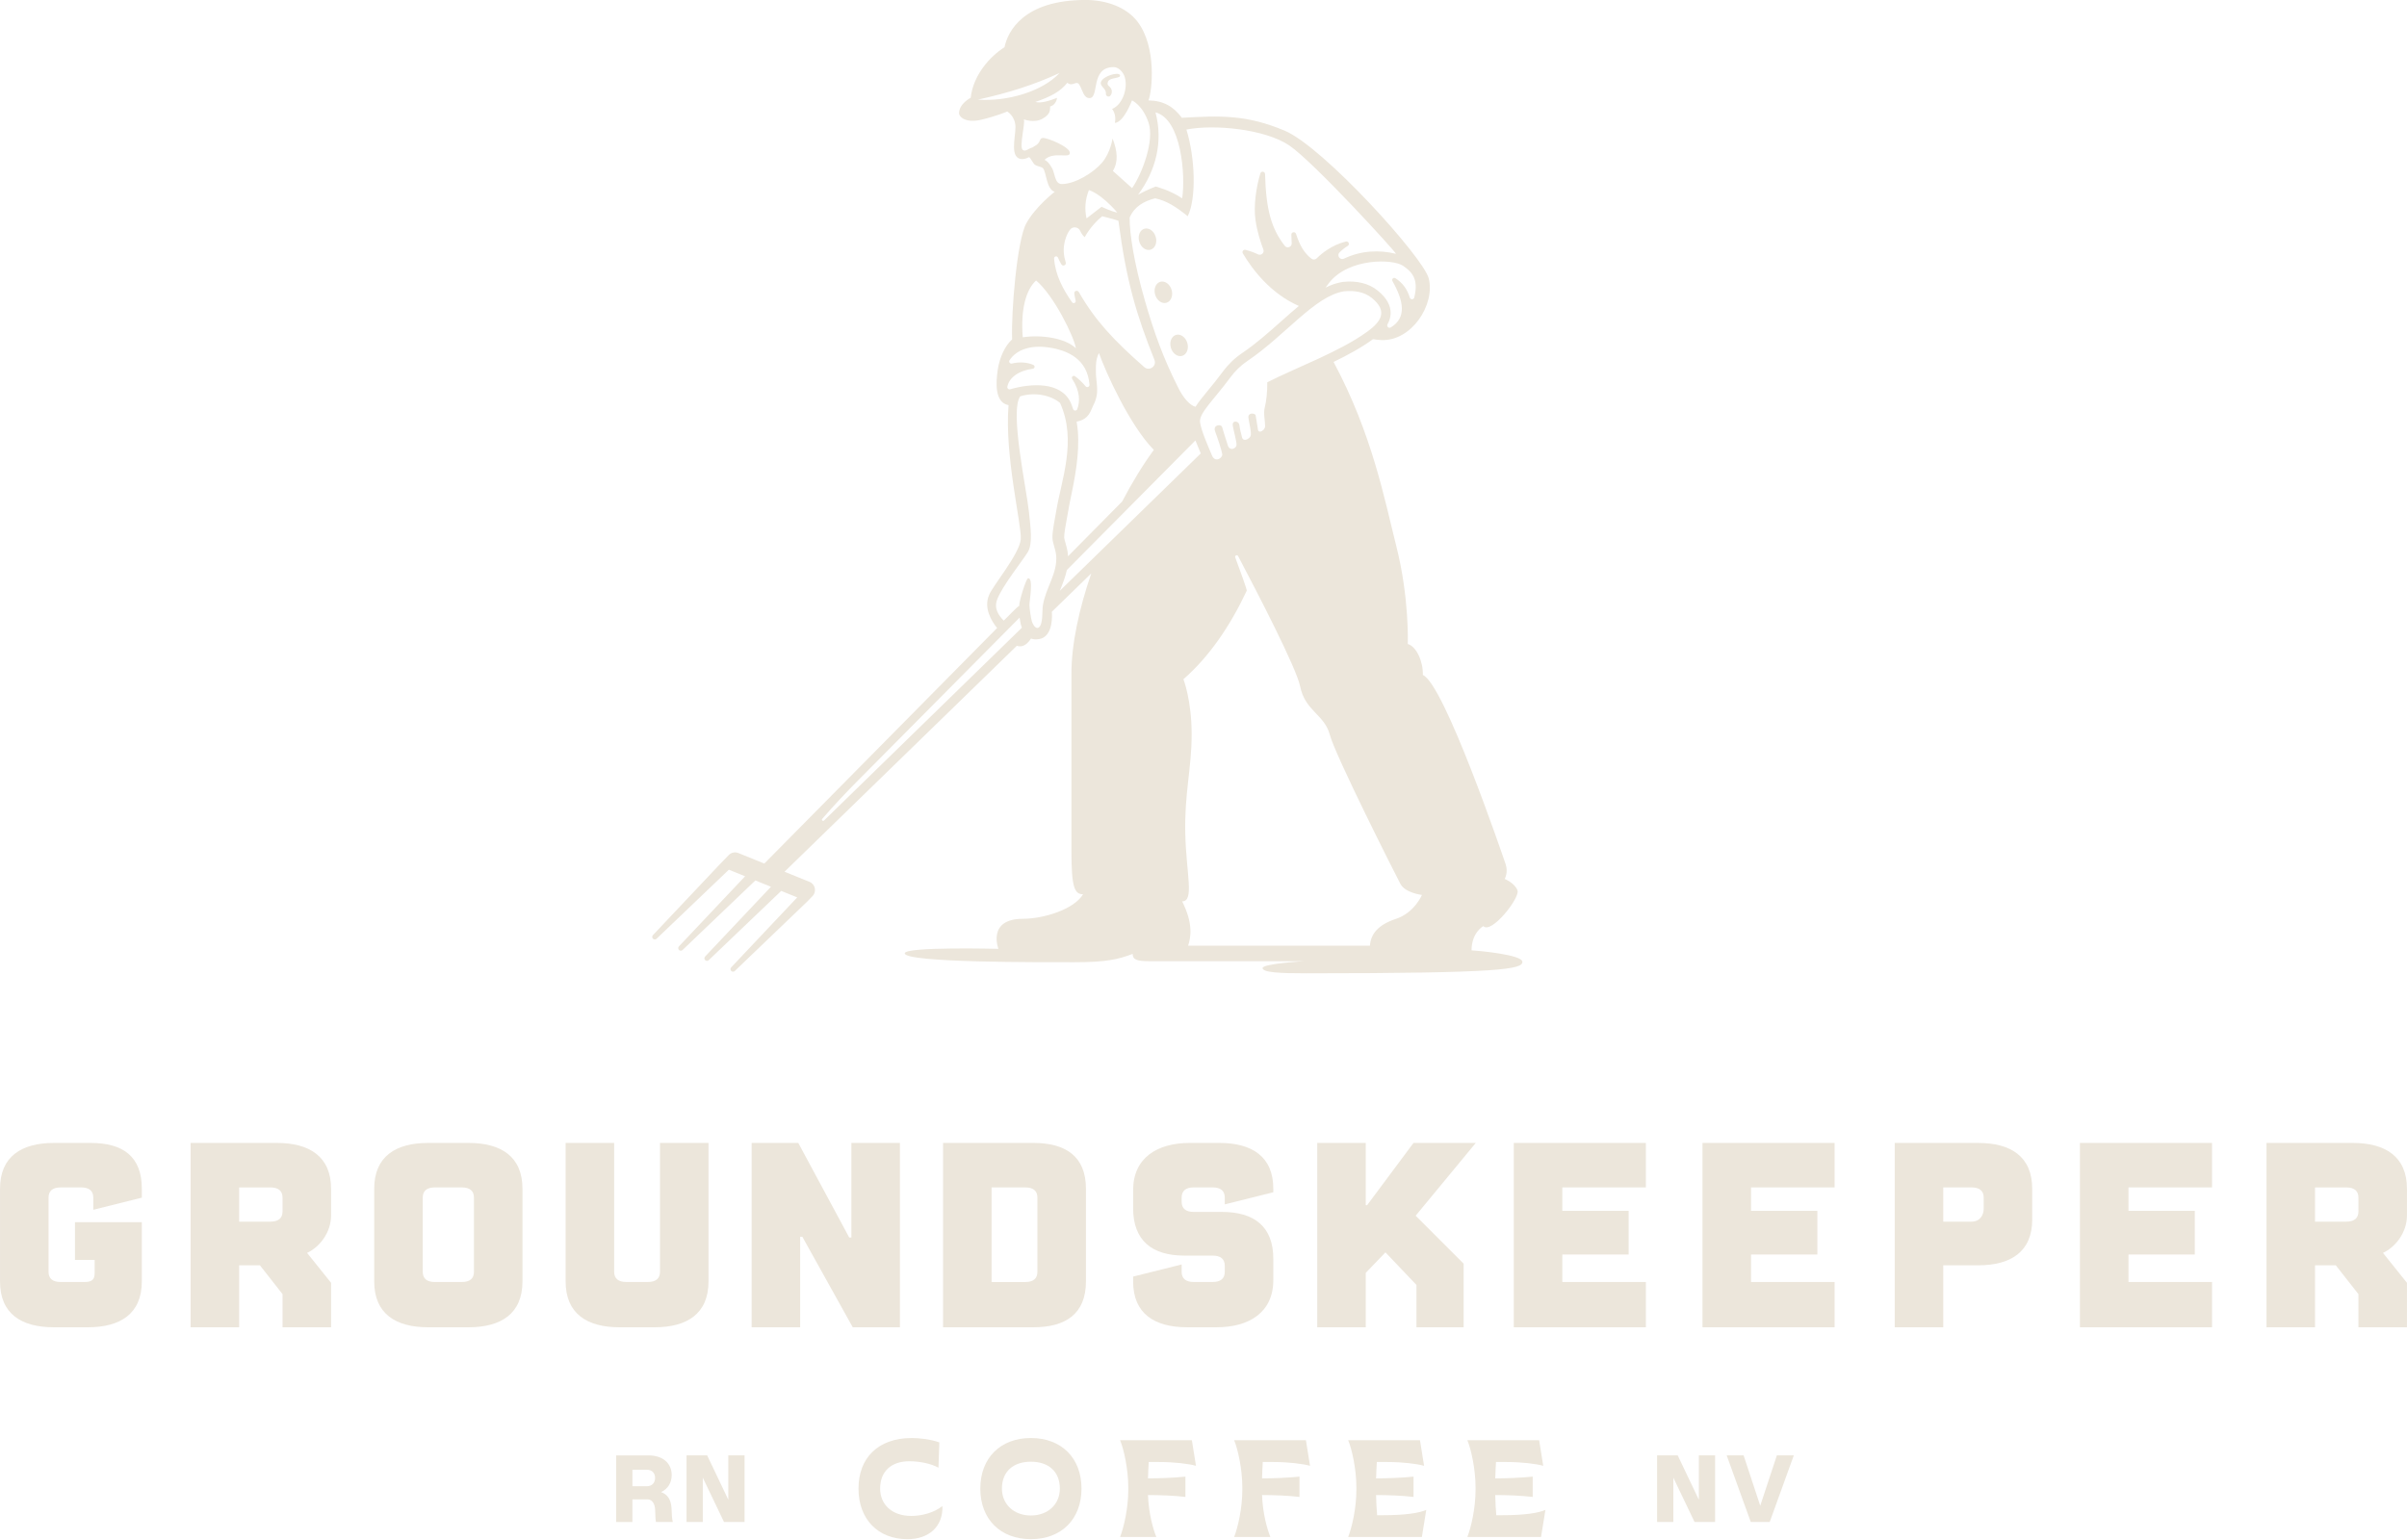<?xml version="1.0" encoding="UTF-8" standalone="no"?>
<!DOCTYPE svg PUBLIC "-//W3C//DTD SVG 1.1//EN" "http://www.w3.org/Graphics/SVG/1.1/DTD/svg11.dtd">
<svg width="100%" height="100%" viewBox="0 0 1284 822" version="1.1" xmlns="http://www.w3.org/2000/svg" xmlns:xlink="http://www.w3.org/1999/xlink" xml:space="preserve" xmlns:serif="http://www.serif.com/" style="fill-rule:evenodd;clip-rule:evenodd;stroke-linejoin:round;stroke-miterlimit:2;">
    <g id="Layer_4">
        <g>
            <g>
                <path d="M75.65,683.8C75.65,701.06 64.15,708.25 46.89,708.25L28.77,708.25C11.37,708.25 0.01,701.06 0.01,683.8L0.01,634.33C0.01,617.07 11.51,609.88 28.77,609.88L48.33,609.88C65.59,609.88 75.66,617.07 75.66,634.33L75.66,639.08L49.77,645.55L49.77,639.08C49.77,635.49 47.61,633.62 43.3,633.62L32.37,633.62C28.06,633.62 25.9,635.49 25.9,639.08L25.9,678.63C25.9,682.23 28.06,684.09 32.37,684.09L45.03,684.09C48.91,684.09 50.49,682.94 50.49,679.34L50.49,672.29L39.99,672.29L39.99,652.16L75.66,652.16L75.66,683.8L75.65,683.8Z" style="fill:rgb(236,230,219);fill-rule:nonzero;"/>
                <path d="M150.72,708.25L150.72,690.56L138.64,675.17L127.57,675.17L127.57,708.25L101.68,708.25L101.68,609.88L147.7,609.88C164.96,609.88 176.61,617.07 176.61,634.33L176.61,648.57C176.61,657.63 170.57,665.4 163.81,668.56L176.61,684.52L176.61,708.25L150.72,708.25ZM144.25,651.88C148.56,651.88 150.72,650.01 150.72,646.42L150.72,639.09C150.72,635.5 148.56,633.63 144.25,633.63L127.57,633.63L127.57,651.89L144.25,651.89L144.25,651.88Z" style="fill:rgb(236,230,219);fill-rule:nonzero;"/>
                <path d="M228.38,708.25C211.12,708.25 199.62,701.06 199.62,683.8L199.62,634.33C199.62,617.07 211.12,609.88 228.38,609.88L249.95,609.88C267.21,609.88 278.71,617.07 278.71,634.33L278.71,683.8C278.71,701.06 267.2,708.25 249.95,708.25L228.38,708.25ZM246.36,684.09C250.67,684.09 252.83,682.22 252.83,678.63L252.83,639.08C252.83,635.49 250.67,633.62 246.36,633.62L231.98,633.62C227.67,633.62 225.51,635.49 225.51,639.08L225.51,678.63C225.51,682.23 227.67,684.09 231.98,684.09L246.36,684.09Z" style="fill:rgb(236,230,219);fill-rule:nonzero;"/>
                <path d="M377.95,683.8C377.95,701.06 366.45,708.25 349.19,708.25L330.49,708.25C313.23,708.25 301.73,701.06 301.73,683.8L301.73,609.88L327.62,609.88L327.62,678.62C327.62,682.22 329.78,684.08 334.09,684.08L345.6,684.08C349.91,684.08 352.07,682.21 352.07,678.62L352.07,609.88L377.96,609.88L377.96,683.8L377.95,683.8Z" style="fill:rgb(236,230,219);fill-rule:nonzero;"/>
                <path d="M454.89,708.25L428,659.93L426.85,659.93L426.85,708.25L400.96,708.25L400.96,609.88L425.84,609.88L453.02,660.36L454.17,660.36L454.17,609.88L480.06,609.88L480.06,708.25L454.89,708.25Z" style="fill:rgb(236,230,219);fill-rule:nonzero;"/>
                <path d="M579.29,683.8C579.29,701.06 568.5,708.25 551.25,708.25L503.07,708.25L503.07,609.88L551.25,609.88C568.51,609.88 579.29,617.07 579.29,634.33L579.29,683.8ZM553.4,639.08C553.4,635.49 551.24,633.62 546.93,633.62L528.95,633.62L528.95,684.1L546.93,684.1C551.24,684.1 553.4,682.23 553.4,678.64L553.4,639.08Z" style="fill:rgb(236,230,219);fill-rule:nonzero;"/>
                <path d="M630.34,678.62C630.34,682.22 632.5,684.08 636.81,684.08L646.88,684.08C651.19,684.08 653.35,682.21 653.35,678.62L653.35,675.46C653.35,671.87 651.19,670 646.88,670L631.78,670C614.52,670 604.46,661.95 604.46,644.69L604.46,635.05C604.46,617.79 617.4,609.88 634.66,609.88L650.48,609.88C667.74,609.88 679.24,617.07 679.24,634.33L679.24,636.2L653.35,642.67L653.35,639.07C653.35,635.48 651.19,633.61 646.88,633.61L636.81,633.61C632.5,633.61 630.34,635.48 630.34,639.07L630.34,641.23C630.34,644.83 632.5,646.69 636.81,646.69L651.77,646.69C669.03,646.69 679.24,654.46 679.24,671.71L679.24,683.07C679.24,700.33 666.3,708.24 649.04,708.24L633.22,708.24C615.96,708.24 604.46,701.05 604.46,683.79L604.46,681.2L630.35,674.73L630.35,678.61L630.34,678.62Z" style="fill:rgb(236,230,219);fill-rule:nonzero;"/>
                <path d="M755.6,708.25L755.6,685.67L739.06,668.27L728.56,679.2L728.56,708.25L702.67,708.25L702.67,609.88L728.56,609.88L728.56,643.1L729.28,643.1L754.02,609.88L787.24,609.88L755.17,648.71L780.77,674.31L780.77,708.25L755.6,708.25Z" style="fill:rgb(236,230,219);fill-rule:nonzero;"/>
                <path d="M807.52,708.25L807.52,609.88L877.99,609.88L877.99,633.61L833.41,633.61L833.41,646.12L868.79,646.12L868.79,669.42L833.41,669.42L833.41,684.09L877.99,684.09L877.99,708.25L807.52,708.25Z" style="fill:rgb(236,230,219);fill-rule:nonzero;"/>
                <path d="M908.19,708.25L908.19,609.88L978.66,609.88L978.66,633.61L934.08,633.61L934.08,646.12L969.46,646.12L969.46,669.42L934.08,669.42L934.08,684.09L978.66,684.09L978.66,708.25L908.19,708.25Z" style="fill:rgb(236,230,219);fill-rule:nonzero;"/>
                <path d="M1084.08,650.73C1084.08,667.99 1072.58,675.18 1055.32,675.18L1036.62,675.18L1036.62,708.26L1010.73,708.26L1010.73,609.89L1055.31,609.89C1072.57,609.89 1084.07,617.08 1084.07,634.34L1084.07,650.74L1084.08,650.73ZM1058.19,639.08C1058.19,635.49 1056.03,633.62 1051.72,633.62L1036.62,633.62L1036.62,651.88L1051.72,651.88C1056.03,651.88 1058.19,648.57 1058.19,644.98L1058.19,639.08Z" style="fill:rgb(236,230,219);fill-rule:nonzero;"/>
                <path d="M1109.53,708.25L1109.53,609.88L1180,609.88L1180,633.61L1135.42,633.61L1135.42,646.12L1170.8,646.12L1170.8,669.42L1135.42,669.42L1135.42,684.09L1180,684.09L1180,708.25L1109.53,708.25Z" style="fill:rgb(236,230,219);fill-rule:nonzero;"/>
                <path d="M1258.09,708.25L1258.09,690.56L1246.01,675.17L1234.94,675.17L1234.94,708.25L1209.05,708.25L1209.05,609.88L1255.07,609.88C1272.33,609.88 1283.98,617.07 1283.98,634.33L1283.98,648.57C1283.98,657.63 1277.94,665.4 1271.18,668.56L1283.98,684.52L1283.98,708.25L1258.09,708.25ZM1251.62,651.88C1255.93,651.88 1258.09,650.01 1258.09,646.42L1258.09,639.09C1258.09,635.5 1255.93,633.63 1251.62,633.63L1234.94,633.63L1234.94,651.89L1251.62,651.89L1251.62,651.88Z" style="fill:rgb(236,230,219);fill-rule:nonzero;"/>
            </g>
            <g>
                <path d="M784.99,507.14C784.99,497.57 791.26,494.18 791.26,494.18C795.53,498.68 810.83,479.13 809.52,475.21C808.22,471.3 802.66,468.99 802.66,468.99C802.66,468.99 804.72,465.61 803.12,460.98C801.52,456.35 770.39,364.92 759.01,360.18C759.24,353.18 755.68,345 750.97,343.65C750.97,343.65 751.89,319.38 744.9,291.63C738.61,266.69 732.02,231.63 711.38,193.14C719.02,189.43 726.25,185.49 732.27,181.09C732.31,181.06 732.36,181.02 732.4,180.99C733.75,181.22 735.22,181.39 736.84,181.46C752.97,182.17 765.73,162.53 762.14,148.53C759.25,137.27 705.89,78.43 685.4,69.77C664.91,61.12 650.98,61.68 630.46,62.86C626.05,56.91 620.74,53.74 612.66,53.57C614.58,48.76 617.19,25.16 606.79,11.55C600.94,3.9 590.3,-0 579.15,-0.02C546.14,-0.02 537.61,16.62 535.85,25.19C528.01,30.14 519.12,40.14 517.81,52.18C517.81,52.18 511.61,55.28 511.61,60.46C511.64,62.42 515.21,65.86 523.56,63.86C531.92,61.86 537.31,59.49 537.31,59.49C537.31,59.49 541.69,62.04 541.69,67.83C541.69,73.62 538.38,84.9 545.43,84.9C545.43,84.9 547.16,84.86 548.94,83.85C549.94,84.34 550.94,87.28 552.31,88.08C553.45,88.76 555.58,88.98 556.33,89.73C558.21,91.6 558.1,100.99 562.61,102.35C562.61,102.35 552.32,110.29 547.42,119.29C542.53,128.28 539.33,166.57 539.92,181.09C536.14,184.42 533.19,190.81 532.24,197.32C531.29,203.83 530.44,214.83 538,216.19C535.8,243.43 545.12,280.24 544.52,287.7C543.88,295.65 529.41,312.78 527.65,317.44C524.58,324.42 528.97,331.49 531.89,335.12L407.72,460.8L393.88,455.19C392.11,454.47 390.07,454.9 388.74,456.28L383.34,461.86L348.31,498.99C347.63,499.7 347.89,500.87 348.81,501.22C349.32,501.42 349.9,501.29 350.28,500.89L388.81,464.08L397.47,467.59L362.19,504.98C361.51,505.69 361.77,506.86 362.69,507.21C363.2,507.41 363.78,507.28 364.16,506.88L402.95,469.81L411.27,473.18L376.15,510.4C375.47,511.11 375.73,512.28 376.65,512.63C377.16,512.83 377.74,512.7 378.12,512.3L416.74,475.4L425.28,478.86L390.06,516.18C389.38,516.89 389.64,518.06 390.56,518.41C391.07,518.6 391.65,518.47 392.03,518.08L430.66,481.04L433.43,478.18C435.75,475.79 434.91,471.81 431.82,470.56L418.5,465.16L542.44,344.58C543.56,345.03 546.84,345.75 549.97,340.74C551.16,341.18 552.6,341.31 554.38,341.01C560.38,339.98 561.54,332.16 561.11,326.43L582.13,305.98C575.63,324.88 571.55,343.75 571.55,359.33L571.55,454.14C571.55,473.35 573.15,477.19 577.75,477.19C572.97,485.27 556.61,490.28 545.72,490.28C526.37,490.28 532.6,506.32 532.6,506.32C532.6,506.32 482.64,505.03 482.64,508.7C482.64,513.8 556.03,513.45 573.16,513.45C590.29,513.45 596.64,511.89 604.21,509.01C604.21,512.13 606.59,512.91 613.16,512.91L695.57,512.91C695.57,512.91 673.52,514.21 673.52,516.57C673.52,518.93 682.79,519.37 696.73,519.37C801.68,519.37 812.11,517.12 812.11,513.26C812.11,509.4 788.27,507.28 785.03,507.12L784.99,507.14ZM729.28,177.03C714.85,187.57 691.9,195.94 676.02,203.99C676.09,209.01 675.49,214.4 674.67,217.47C673.85,220.54 674.94,225.09 674.86,227.44C674.81,228.93 673.43,230.12 672.35,230.29C671.73,230.39 671.2,230.14 671.08,229.42C670.76,227.44 669.86,221.86 669.82,221.65C669.69,221 668.54,220.56 667.53,220.71C666.6,220.85 665.78,221.5 665.97,222.96C666.36,226.01 667.33,229.03 667.27,231.89C667.24,233.24 665.76,234.46 664.46,234.67C663.62,234.8 662.85,234.51 662.6,233.54C661.97,231.08 661.47,229.33 661.14,226.86C660.95,225.51 659.76,224.81 658.8,224.96C658,225.08 657.37,225.8 657.62,227.21C658.17,230.34 659.76,235.79 659.61,237.53C659.53,238.45 658.54,239.36 657.47,239.53C656.52,239.68 655.52,239.25 655.01,237.77C653.93,234.6 652.41,229.46 651.91,227.82C651.69,227.11 650.73,226.79 649.81,226.94C648.58,227.13 647.43,228.14 648.19,230.16C649.52,233.7 651.78,240.52 652.01,242.37C652.14,243.44 650.88,244.9 649.45,245.13C648.4,245.29 647.25,244.79 646.49,242.96C644.71,238.65 640.93,230.32 640.17,225.45C639.41,220.57 647.11,213.86 656.34,201.38C658.86,197.98 661.9,194.99 665.41,192.63C685.5,179.11 701.45,157.87 716.93,155.46C722.42,154.85 727.83,155.77 731.8,159C740.51,166.08 736.73,171.62 729.31,177.04L729.28,177.03ZM754.46,158.72C754.15,159.97 752.39,160.02 752.03,158.78C750.8,154.55 748.25,150.88 744.36,148.46C743.37,147.84 742.22,148.97 742.79,149.98C748.77,160.53 750.49,169.53 741.92,174.71C741.9,174.71 741.89,174.73 741.87,174.74C740.76,175.38 739.54,174.13 740.17,173.01C741.14,171.28 741.77,169.37 741.83,167.26C741.94,162.98 739.63,158.88 734.95,155.08C730.2,151.22 723.77,149.62 716.34,150.44L716.23,150.44L716.12,150.47C713.08,150.94 710.08,152 707.1,153.48C707.72,152.6 708.41,151.68 709.18,150.69C719.85,137.53 743.07,138.15 748.4,141.8C753.03,144.96 756.92,148.66 754.44,158.72L754.46,158.72ZM687.73,77.6C700.66,86.3 745.12,134.97 744.66,135.44C735.86,133.28 726.12,133.62 716.94,138.01C714.83,139.02 712.93,136.35 714.57,134.68C715.89,133.34 717.37,132.18 718.96,131.21C720.2,130.46 719.37,128.54 717.96,128.88C710.2,130.78 704.66,135.58 702.37,137.88C701.62,138.63 700.44,138.69 699.6,138.05C695.87,135.18 693.36,131.08 691.36,124.81C690.91,123.41 688.83,123.76 688.86,125.23C688.9,126.81 688.96,128.36 689.05,129.78C689.17,131.81 686.58,132.78 685.34,131.17C678.43,122.23 675.37,112.54 674.83,92.88C674.79,91.43 672.75,91.14 672.33,92.53C670.09,99.87 668.66,109.79 669.71,117.25C670.62,123.69 672.42,129.07 673.94,133.15C674.6,134.91 672.76,136.54 671.07,135.72C669.3,134.86 667.23,134.08 664.42,133.32C663.31,133.02 662.39,134.22 662.98,135.21C668.17,143.97 677.86,156.67 692.87,163.26C689.77,165.83 686.65,168.61 683.47,171.43C676.83,177.34 669.96,183.45 662.56,188.44C658.66,191.07 655.19,194.41 652.26,198.38C649.43,202.21 646.74,205.49 644.37,208.38C641.66,211.68 639.37,214.48 637.74,217.06C635.1,216.48 631.28,212.8 628.08,206C620.59,191.07 615.67,177.62 610.65,160.12C604.79,139.72 602.54,124.37 602.6,116.12C605.04,110.31 610.2,107.29 616.25,105.82C622.48,107.2 627.35,110.36 633.59,115.38C638.27,105.89 637.56,84.21 632.88,69.13C647.82,66.2 674.8,68.89 687.72,77.59L687.73,77.6ZM630.63,105.83C623.93,101.37 616.5,99.53 616.5,99.53C616.5,99.53 611.59,101.37 607.08,103.91C616.66,91.09 620.54,75.45 616.39,59.97C630.32,63.53 632.46,93.87 630.62,105.82L630.63,105.83ZM521.65,53.16C537.51,49.71 552.17,45.09 565.23,38.93C556.18,48.77 537.24,54.35 521.65,53.16ZM561.08,89.51C560.72,88.9 560.39,88.37 560.06,87.9C559.2,86.66 558.37,85.84 557.21,85.28C562.08,80.55 570.51,84.82 570.72,81.68C570.93,78.43 558.75,73.5 556.39,73.61C554.04,73.73 555.64,76.01 551.93,77.95C551.44,78.21 551.02,78.47 550.66,78.73C548.89,79.07 546.92,81.24 545.54,79.95C543.64,78.17 546.96,66.05 546.19,63.69C546.19,63.69 551.65,65.88 556.19,63.31C560.72,60.74 560.06,58.37 560.18,56.79C562.24,56.41 563.66,54.22 563.87,52.23C559.37,53.94 555.12,55.24 552.31,54.4C560.3,51.65 565.65,48.91 569.35,44.17C572.42,46.62 574.18,42.38 575.9,45.42C577.61,48.46 578.1,52.34 581.2,52.34C586.63,52.34 581.4,35.81 594.06,35.81C596.61,35.81 598.87,38.19 599.76,40.46C602.01,46.23 599.11,55.82 593.24,58.13C593.24,58.13 595.74,61.04 594.72,65.6C599.62,65.16 603.85,53.56 603.85,53.56C603.85,53.56 609.58,56.09 612.71,65.5C615.83,74.91 609.55,92.1 603.92,100.4C602.29,98.98 593.66,91.21 593.66,91.21C596.64,86.41 596.09,80.48 593.48,73.9C593.48,73.9 592.45,81.37 587.93,86.74C583.4,92.11 573.5,98.21 566.39,98.21C562.54,98.21 562.83,92.4 561.11,89.49L561.08,89.51ZM595.99,113.39C593.43,113.11 587.62,110.35 587.62,110.35L579.61,116.54C578.49,111.55 578.86,106.52 580.87,101.43C580.87,101.43 587.08,103.03 595.99,113.39ZM564.37,137.48C564.85,138.65 565.45,139.84 566.18,141.07C566.95,142.36 568.95,141.48 568.51,140.04C567.43,136.5 566.92,132.92 568.13,128.34C568.79,125.82 569.75,123.97 570.75,122.61C572.17,120.66 575.21,120.98 576.21,123.17C576.86,124.61 577.68,125.73 578.62,126.59C578.62,126.59 581.73,120.45 587.96,115.38C588.43,115.42 596.48,117.64 596.61,117.81C600.91,150.45 606.26,168.06 615.83,192.03C617.17,195.38 613.09,198.26 610.38,195.88C594.29,181.74 584.39,171.28 575.47,155.82C574.77,154.61 572.9,155.21 573.08,156.6C573.24,157.88 573.48,159.14 573.8,160.42C574.08,161.57 572.56,162.26 571.88,161.29C567.18,154.56 562.92,146.8 562.3,137.94C562.22,136.74 563.9,136.35 564.36,137.47L564.37,137.48ZM574.34,224.97C581.1,223.77 581.87,218.89 583.03,216.68C587.02,209.12 584.47,204.83 584.59,197.51C584.64,194.66 584.44,192.15 586.21,188.38C590.01,199.04 602.69,227.02 615.5,240.07C609.66,248.04 603.93,257.44 598.62,267.59L569.72,296.84C569.7,296.47 569.68,296.09 569.65,295.71C569.45,293.49 568.88,291.49 568.37,289.72C568.08,288.7 567.72,287.44 567.69,286.91C567.59,284.9 568.44,280.34 569,277.32C569.23,276.05 569.46,274.86 569.63,273.8C570.15,270.58 570.9,266.94 571.7,263.09C574.16,251.22 576.49,237.19 574.32,224.99L574.34,224.97ZM552.69,149.66C562.26,157.7 573.02,179.87 573.93,185.85C568.25,180.35 555.48,178.5 545.58,179.98C544.38,164.93 547.38,154.53 552.69,149.67L552.69,149.66ZM537.36,206.36C538.28,201.46 543.52,197.71 550.95,196.77C552,196.64 552.25,195.23 551.3,194.77C548.17,193.28 543.67,193.01 539.81,193.99C538.76,194.26 537.94,193.1 538.54,192.2C542.23,186.61 549.71,183.98 559.43,185.41C569.68,186.91 580.1,191.64 581.18,205.28C581.27,206.44 579.84,207.03 579.1,206.13C577.51,204.19 575.46,202.25 573.46,200.76C572.52,200.06 571.32,201.21 571.96,202.2C576.28,208.85 576.12,214.4 574.64,218.35C574.26,219.38 572.78,219.33 572.44,218.29C571.98,216.91 571.47,215.46 571.15,214.8C565.84,203.49 550.05,204.51 538.82,207.73C537.97,207.97 537.19,207.23 537.35,206.36L537.36,206.36ZM439.57,437.84C438.97,438.42 438.08,437.58 438.62,436.95C444.74,429.88 451.12,423.04 457.73,416.43L543.89,329.57C544.09,330.69 544.44,332.73 544.47,332.85C544.65,333.54 544.86,334.25 545.11,334.96L439.56,437.84L439.57,437.84ZM556.31,323.12C555.87,326.05 556.47,333.16 554.16,334.8C553.89,334.99 553.62,335.08 553.36,335.08C551.93,335.08 550.72,332.58 550.44,331.55C549.85,329.33 549.24,325.18 549.14,322.87C549.07,321.21 551.39,308.57 548.57,308.57C548.52,308.57 548.46,308.57 548.41,308.58C547.3,308.76 543.46,321.45 543.69,323.34C542.63,323.66 538.35,328.41 535.42,331.17C532.84,328.46 530.05,324.88 531.94,319.87C534.65,312.68 545.54,299.09 548.27,294.61C551,290.13 549.74,281.43 548.88,273.12C547.61,260.92 538.52,219.4 544.23,211.48C552.2,209.02 560.78,211.02 565.47,215.01C574.65,235.07 566.03,256.64 563.44,272.69C562.8,276.66 561.25,283.51 561.43,287.24C561.56,289.89 563.11,293.18 563.4,296.34C564.27,305.91 557.75,313.66 556.32,323.13L556.31,323.12ZM565.3,315.29C565.42,315.04 565.53,314.79 565.63,314.55C566.92,311.36 568.31,307.92 569.11,304.16L637.69,235.02L640.54,241.96L565.31,315.29L565.3,315.29ZM744.61,490.34C734.69,493.6 731.15,498.82 730.79,504.63L633.79,504.63C635.2,500.24 636.7,493.15 630.62,480.98C637.22,480.98 632.79,466.32 632.28,444.86C631.77,423.4 635.68,410.11 635.68,391.85C635.68,373.59 631.29,362.44 631.29,362.44C645.01,350.48 656.17,334.12 665.07,315.21C665.27,314.79 661.92,305.51 658.94,297.44C658.58,296.46 659.98,295.82 660.47,296.75C670.92,316.54 691.59,356.47 693.56,366.28C696.21,379.46 706.56,381.25 709.39,392.1C712.22,402.95 744.48,466.85 747.06,471.69C749.64,476.53 758.53,477.55 758.53,477.55C758.53,477.55 754.53,487.08 744.62,490.35L744.61,490.34Z" style="fill:rgb(236,230,219);fill-rule:nonzero;"/>
                <path d="M592.32,51.07C593.02,50.24 593.3,49.08 592.97,47.93C592.31,45.64 590.07,46.01 591.06,43.56C592.05,41.11 598.42,42.03 597.39,40C596.5,38.26 588.6,40.54 587.37,43.58C586.35,46.1 590.17,46.98 589.93,50.01C589.83,51.31 591.48,52.06 592.32,51.06L592.32,51.07Z" style="fill:rgb(236,230,219);fill-rule:nonzero;"/>
                <path d="M616.5,126.35C615.59,123.27 612.88,121.35 610.46,122.06C608.04,122.77 606.81,125.86 607.73,128.95C608.64,132.03 611.35,133.95 613.77,133.24C616.19,132.52 617.42,129.44 616.5,126.35Z" style="fill:rgb(236,230,219);fill-rule:nonzero;"/>
                <path d="M624.98,154.67C624.07,151.59 621.36,149.67 618.94,150.38C616.52,151.1 615.29,154.18 616.21,157.27C617.12,160.35 619.83,162.27 622.25,161.56C624.67,160.84 625.9,157.76 624.98,154.67Z" style="fill:rgb(236,230,219);fill-rule:nonzero;"/>
                <path d="M627.33,178.71C624.91,179.43 623.68,182.51 624.6,185.6C625.51,188.68 628.22,190.6 630.64,189.89C633.06,189.17 634.29,186.09 633.37,183C632.46,179.92 629.75,178 627.33,178.71Z" style="fill:rgb(236,230,219);fill-rule:nonzero;"/>
            </g>
            <g>
                <path d="M457.96,794.33C457.96,778.03 468.33,767.34 486.43,767.34C489.94,767.34 496.41,767.96 501.09,769.68L500.62,783.17C496.72,781.06 490.87,779.74 485.02,779.74C475.74,779.74 469.5,784.89 469.5,794.33C469.5,802.75 475.74,808.92 486.11,808.92C491.73,808.92 498.28,807.2 502.73,803.62C503.12,814.7 495.4,821.33 484.09,821.33C468.33,821.33 457.96,810.64 457.96,794.34L457.96,794.33Z" style="fill:rgb(236,230,219);fill-rule:nonzero;"/>
                <path d="M522.94,794.33C522.94,778.03 533.63,767.34 549.93,767.34C566.23,767.34 576.92,778.03 576.92,794.33C576.92,810.63 566.23,821.32 549.93,821.32C533.63,821.32 522.94,810.63 522.94,794.33ZM565.37,794.33C565.37,785.05 559.13,779.98 549.92,779.98C540.71,779.98 534.48,785.05 534.48,794.33C534.48,802.6 540.72,808.68 549.92,808.68C559.12,808.68 565.37,802.6 565.37,794.33Z" style="fill:rgb(236,230,219);fill-rule:nonzero;"/>
                <path d="M601.87,795.04L601.87,793.64C601.87,783.66 599.37,772.89 597.5,768.52L635.8,768.52L637.98,782.17C634.08,781.08 626.44,780.14 618.4,780.14L612.78,780.14C612.62,782.79 612.47,785.76 612.39,788.88C618.32,788.88 626.35,788.57 632.36,787.94L632.36,798.78C626.74,798.08 618.63,797.77 612.39,797.77C612.78,807.68 615.04,815.71 616.84,820.16L597.5,820.16C599.45,815.17 601.87,805.03 601.87,795.04Z" style="fill:rgb(236,230,219);fill-rule:nonzero;"/>
                <path d="M662.71,795.04L662.71,793.64C662.71,783.66 660.21,772.89 658.34,768.52L696.64,768.52L698.82,782.17C694.92,781.08 687.28,780.14 679.24,780.14L673.62,780.14C673.46,782.79 673.31,785.76 673.23,788.88C679.16,788.88 687.19,788.57 693.2,787.94L693.2,798.78C687.58,798.08 679.47,797.77 673.23,797.77C673.62,807.68 675.88,815.71 677.68,820.16L658.34,820.16C660.29,815.17 662.71,805.03 662.71,795.04Z" style="fill:rgb(236,230,219);fill-rule:nonzero;"/>
                <path d="M723.55,795.04L723.55,793.64C723.55,783.66 721.05,772.89 719.18,768.52L757.48,768.52L759.66,782.17C755.76,781.08 748.12,780.14 740.08,780.14L734.46,780.14C734.3,782.79 734.15,785.76 734.07,788.88C740,788.88 748.03,788.57 754.04,787.94L754.04,798.78C748.42,798.08 740.23,797.77 734.07,797.77C734.15,801.67 734.3,805.26 734.62,808.53L737.66,808.53C749.91,808.53 756.93,807.36 760.83,805.72L758.49,820.15L719.18,820.15C721.13,815.16 723.55,805.02 723.55,795.03L723.55,795.04Z" style="fill:rgb(236,230,219);fill-rule:nonzero;"/>
                <path d="M787.12,795.04L787.12,793.64C787.12,783.66 784.62,772.89 782.75,768.52L821.05,768.52L823.23,782.17C819.33,781.08 811.69,780.14 803.65,780.14L798.03,780.14C797.87,782.79 797.72,785.76 797.64,788.88C803.57,788.88 811.6,788.57 817.61,787.94L817.61,798.78C811.99,798.08 803.8,797.77 797.64,797.77C797.72,801.67 797.87,805.26 798.19,808.53L801.23,808.53C813.48,808.53 820.5,807.36 824.4,805.72L822.06,820.15L782.75,820.15C784.7,815.16 787.12,805.02 787.12,795.03L787.12,795.04Z" style="fill:rgb(236,230,219);fill-rule:nonzero;"/>
            </g>
            <g>
                <g>
                    <path d="M914.91,776.61L914.91,812.15L903.95,812.15L892.63,788.49L892.63,812.15L883.96,812.15L883.96,776.61L894.97,776.61L906.24,800.27L906.24,776.61L914.91,776.61Z" style="fill:rgb(236,230,219);fill-rule:nonzero;"/>
                    <path d="M956.89,776.61L944.04,812.15L933.94,812.15L921.09,776.61L930.12,776.61L938.99,803.48L947.86,776.61L956.89,776.61Z" style="fill:rgb(236,230,219);fill-rule:nonzero;"/>
                </g>
                <g>
                    <path d="M358.93,812.15L349.9,812.15C349.64,810.98 349.59,808.07 349.49,805.83C349.39,802.36 347.86,800.07 345.36,800.07L337.35,800.07L337.35,812.16L328.68,812.16L328.68,776.62L345.97,776.62C353.47,776.62 358.31,780.7 358.31,787.12C358.31,791.3 356.22,794.51 352.65,796.2C355.97,797.37 357.95,800.08 358.21,804.72C358.31,807.42 358.46,810.74 358.92,812.17L358.93,812.15ZM349.45,788.64C349.45,785.94 347.72,784.26 345.01,784.26L337.36,784.26L337.36,793.08L345.01,793.08C347.71,793.08 349.45,791.35 349.45,788.64Z" style="fill:rgb(236,230,219);fill-rule:nonzero;"/>
                    <path d="M397.18,776.61L397.18,812.15L386.22,812.15L374.9,788.49L374.9,812.15L366.23,812.15L366.23,776.61L377.24,776.61L388.51,800.27L388.51,776.61L397.18,776.61Z" style="fill:rgb(236,230,219);fill-rule:nonzero;"/>
                </g>
            </g>
        </g>
    </g>
</svg>
